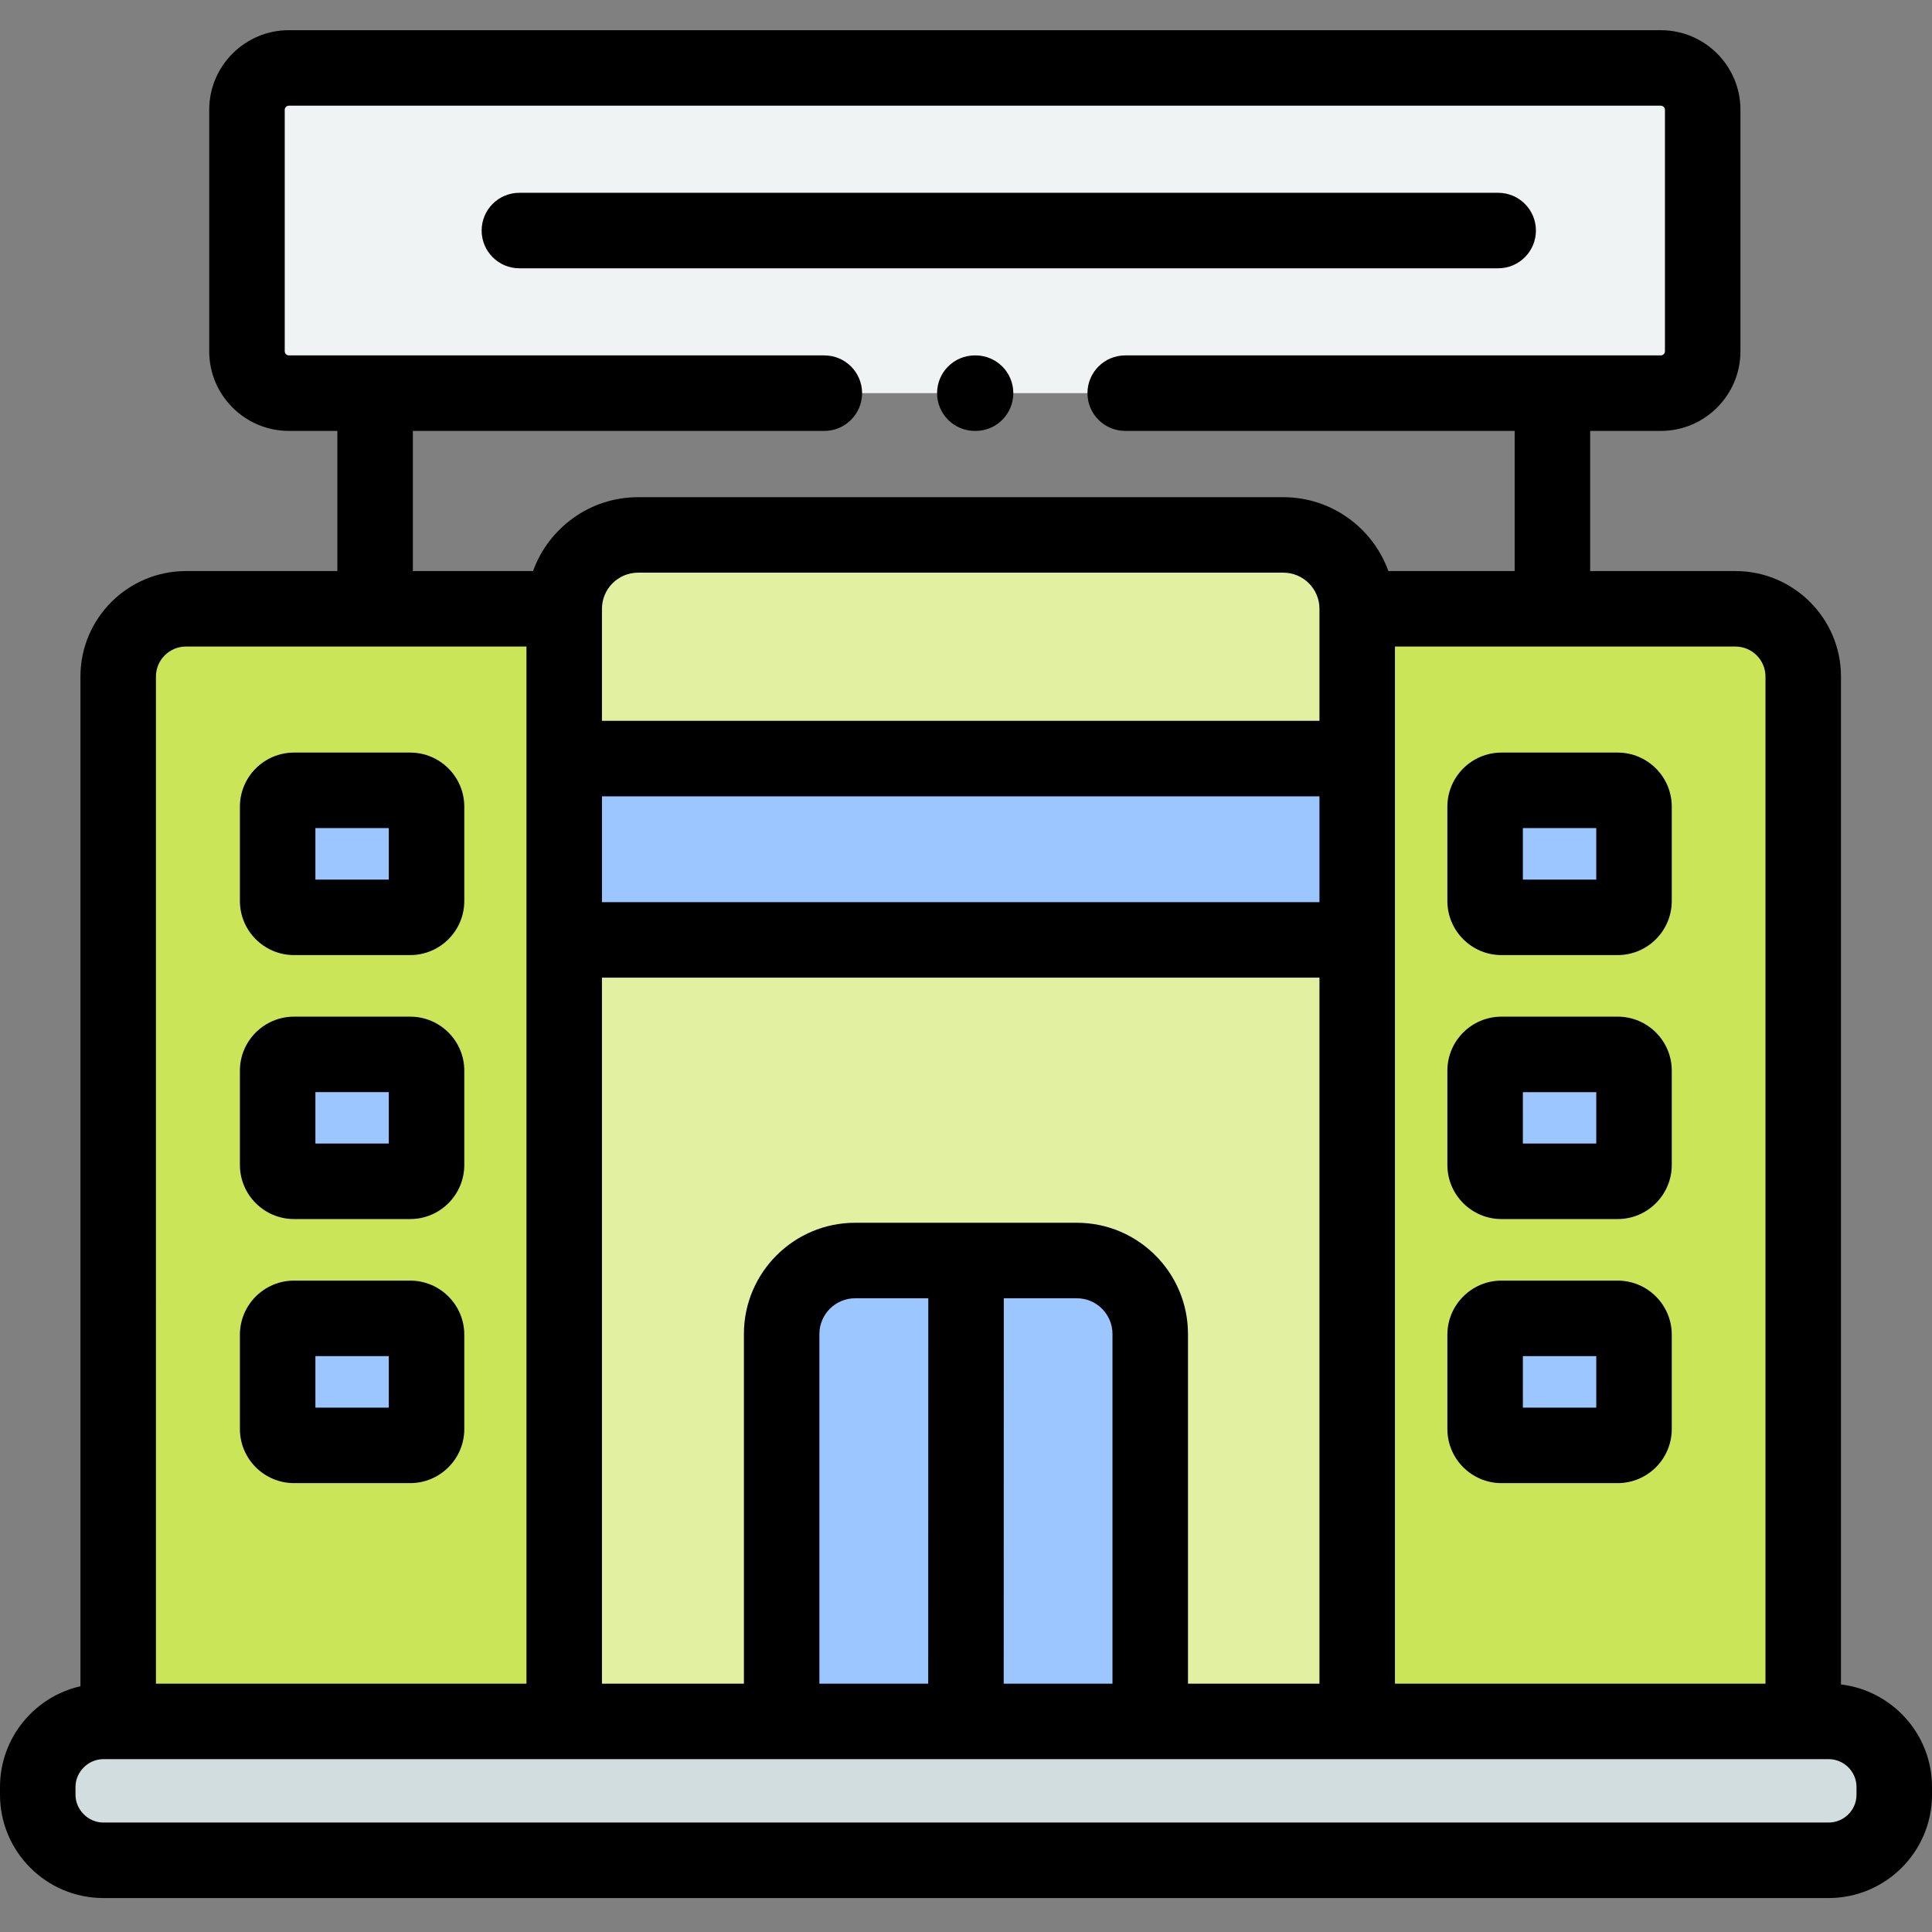 <svg height="512pt" viewBox="0 -8 512 512" width="512pt" xmlns="http://www.w3.org/2000/svg"><rect x="0" y="-8" width="512" height="512" fill="#808080" stroke="none"/><g fill-rule="evenodd"><path d="m149.52 448.191v-294.855h-100.23c-9.891 0-17.969 8.074-17.969 17.965v276.891zm0 0" fill="#cbe558"/><path d="m149.52 241.082v207.109h210.152v-207.109zm0 0" fill="#e2f1a1"/><path d="m207.148 345.516v102.676h48.836l.031-122.141h-29.395c-10.715 0-19.473 8.754-19.473 19.465zm0 0" fill="#9bc6ff"/><path d="m256.016 326.051-.031 122.141h48.84v-102.676c0-10.711-8.73-19.465-19.445-19.465zm0 0" fill="#9bc6ff"/><path d="m359.676 241.082v207.109h118.199v-276.891c0-9.891-8.078-17.965-17.973-17.965h-100.227zm0 0" fill="#cbe558"/><path d="m393.574 345.715v24.988c0 2.379 1.957 4.336 4.336 4.336h30.785c2.379 0 4.336-1.957 4.336-4.336v-24.988c0-2.379-1.957-4.336-4.336-4.336h-30.785c-2.379 0-4.336 1.957-4.336 4.336zm0 0" fill="#9bc6ff"/><path d="m397.91 305.059h30.785c2.379 0 4.336-1.93 4.336-4.336v-24.988c0-2.383-1.957-4.309-4.336-4.309h-30.785c-2.379 0-4.336 1.926-4.336 4.309v24.988c0 2.41 1.957 4.336 4.336 4.336zm0 0" fill="#9bc6ff"/><path d="m397.91 235.105h30.785c2.379 0 4.336-1.957 4.336-4.336v-24.988c0-2.379-1.957-4.336-4.336-4.336h-30.785c-2.379 0-4.336 1.957-4.336 4.336v24.988c0 2.379 1.957 4.336 4.336 4.336zm0 0" fill="#9bc6ff"/><path d="m149.52 193.031h210.152v48.051h-210.152zm0 0" fill="#9bc6ff"/><path d="m149.52 193.031h210.152v-39.695c0-10.766-8.812-19.578-19.586-19.578h-170.98c-10.77 0-19.586 8.812-19.586 19.578zm0 0" fill="#e2f1a1"/><path d="m113.039 230.77v-24.988c0-2.379-1.953-4.336-4.336-4.336h-30.781c-2.383 0-4.34 1.957-4.34 4.336v24.988c0 2.379 1.957 4.336 4.34 4.336h30.781c2.383 0 4.336-1.957 4.336-4.336zm0 0" fill="#9bc6ff"/><path d="m108.703 271.426h-30.781c-2.383 0-4.34 1.93-4.34 4.309v24.988c0 2.41 1.957 4.336 4.34 4.336h30.781c2.383 0 4.336-1.926 4.336-4.336v-24.988c0-2.383-1.953-4.309-4.336-4.309zm0 0" fill="#9bc6ff"/><path d="m108.703 341.379h-30.781c-2.383 0-4.34 1.957-4.34 4.336v24.988c0 2.379 1.957 4.336 4.34 4.336h30.781c2.383 0 4.336-1.957 4.336-4.336v-24.988c0-2.379-1.953-4.336-4.336-4.336zm0 0" fill="#9bc6ff"/><path d="m109.41 96.191h330.734c6.094 0 11.086-4.988 11.086-11.078v-64.031c0-6.09-4.992-11.078-11.086-11.078h-363.586c-6.121 0-11.109 4.988-11.109 11.078v64.031c0 6.09 4.988 11.078 11.109 11.078zm0 0" fill="#eff3f3"/><path d="m304.824 448.191h-277.445c-9.551 0-17.375 7.82-17.375 17.371v2.066c0 9.547 7.824 17.367 17.375 17.367h457.215c9.582 0 17.402-7.82 17.402-17.367v-2.066c0-9.551-7.82-17.371-17.402-17.371zm0 0" fill="#d1ddde"/></g><path d="m108.703 245.109h-30.781c-7.91 0-14.344-6.434-14.344-14.34v-24.988c0-7.906 6.434-14.34 14.344-14.34h30.781c7.906 0 14.34 6.434 14.34 14.34v24.988c0 7.906-6.434 14.34-14.34 14.34zm-25.117-20.008h19.449v-13.652h-19.449zm25.117-13.652h.012zm0 0"/><path d="m108.703 315.062h-30.781c-7.91 0-14.344-6.434-14.344-14.34v-24.988c0-7.891 6.434-14.312 14.344-14.312h30.781c7.906 0 14.34 6.422 14.34 14.312v24.988c0 7.906-6.434 14.34-14.34 14.34zm-25.117-20.008h19.449v-13.625h-19.449zm25.117-13.625h.012zm0 0"/><path d="m108.703 385.043h-30.781c-7.91 0-14.344-6.434-14.344-14.34v-24.988c0-7.906 6.434-14.34 14.344-14.34h30.781c7.906 0 14.34 6.434 14.34 14.34v24.988c0 7.906-6.434 14.34-14.34 14.34zm-25.117-20.008h19.449v-13.652h-19.449zm25.117-13.652h.012zm0 0"/><path d="m487.879 438.395v-267.094c0-15.422-12.551-27.965-27.977-27.965h-38.496v-37.141h18.738c11.629 0 21.09-9.457 21.09-21.082v-64.031c0-11.625-9.461-21.082-21.09-21.082h-363.586c-11.645 0-21.113 9.457-21.113 21.082v64.031c0 11.625 9.469 21.082 21.113 21.082h12.844v37.141h-40.113c-15.426 0-27.973 12.543-27.973 27.965v267.574c-12.188 2.766-21.316 13.676-21.316 26.684v2.07c0 15.094 12.281 27.371 27.379 27.371h457.215c15.109 0 27.406-12.277 27.406-27.371v-2.07c0-13.98-10.555-25.539-24.121-27.164zm-20.008-267.094v266.887h-98.195v-274.848h90.227c4.395 0 7.969 3.57 7.969 7.961zm-153.043 266.887v-92.672c0-16.25-13.211-29.469-29.449-29.469h-58.758c-16.254 0-29.477 13.223-29.477 29.469v92.672h-37.621v-187.102h190.148v187.102zm-97.68 0v-92.672c0-5.215 4.25-9.461 9.473-9.461h19.387l-.023 102.133zm48.867-102.133h19.363c5.207 0 9.441 4.246 9.441 9.461v92.672h-28.828zm-106.492-133.02h190.148v28.043h-190.148zm190.145-20.008h-190.145v-29.691c0-5.277 4.301-9.574 9.582-9.574h170.98c5.285 0 9.586 4.297 9.586 9.574v29.691zm-240.258-76.832h109.047c5.523 0 10.004-4.48 10.004-10.004 0-5.527-4.48-10.004-10.004-10.004h-141.898c-.59 0-1.105-.504-1.105-1.074v-64.031c0-.57.516-1.074 1.105-1.074h363.59c.562 0 1.078.512 1.078 1.074v64.031c0 .562-.516 1.074-1.078 1.074h-141.957c-5.523 0-10.004 4.477-10.004 10.004 0 5.523 4.48 10.004 10.004 10.004h103.207v37.141h-33.465c-4.113-11.406-15.043-19.578-27.848-19.578h-170.98c-12.805 0-23.73 8.172-27.844 19.578h-31.852zm-68.086 65.105c0-4.391 3.574-7.961 7.965-7.961h90.227v274.848h-98.191zm450.668 296.328c0 4.059-3.32 7.363-7.398 7.363h-457.215c-3.996 0-7.371-3.371-7.371-7.363v-2.07c0-3.992 3.375-7.363 7.371-7.363h457.215c4.082 0 7.398 3.305 7.398 7.363zm0 0"/><path d="m383.57 205.781v24.988c0 7.906 6.434 14.34 14.34 14.34h30.785c7.906 0 14.34-6.434 14.34-14.34v-24.988c0-7.906-6.434-14.34-14.34-14.34h-30.785c-7.906 0-14.34 6.434-14.34 14.34zm20.008 5.668h19.449v13.652h-19.449zm0 0"/><path d="m428.695 261.422h-30.785c-7.906 0-14.34 6.422-14.34 14.312v24.988c0 7.906 6.434 14.34 14.34 14.34h30.785c7.906 0 14.34-6.434 14.34-14.34v-24.988c0-7.891-6.434-14.312-14.34-14.312zm-5.668 33.633h-19.449v-13.625h19.449zm0 0"/><path d="m428.695 331.375h-30.785c-7.906 0-14.34 6.434-14.34 14.34v24.988c0 7.906 6.434 14.34 14.34 14.34h30.785c7.906 0 14.34-6.434 14.34-14.34v-24.988c0-7.906-6.434-14.34-14.34-14.34zm-5.668 33.66h-19.449v-13.652h19.449zm0 0"/><path d="m407.035 53.098c0-5.527-4.477-10.004-10.004-10.004h-259.387c-5.527 0-10.004 4.477-10.004 10.004 0 5.523 4.477 10.004 10.004 10.004h259.387c5.527 0 10.004-4.48 10.004-10.004zm0 0"/><path d="m258.535 86.188h-.195c-5.527 0-10.004 4.477-10.004 10.004 0 5.523 4.477 10.004 10.004 10.004h.195c5.527 0 10.004-4.48 10.004-10.004 0-5.527-4.477-10.004-10.004-10.004zm0 0"/></svg>